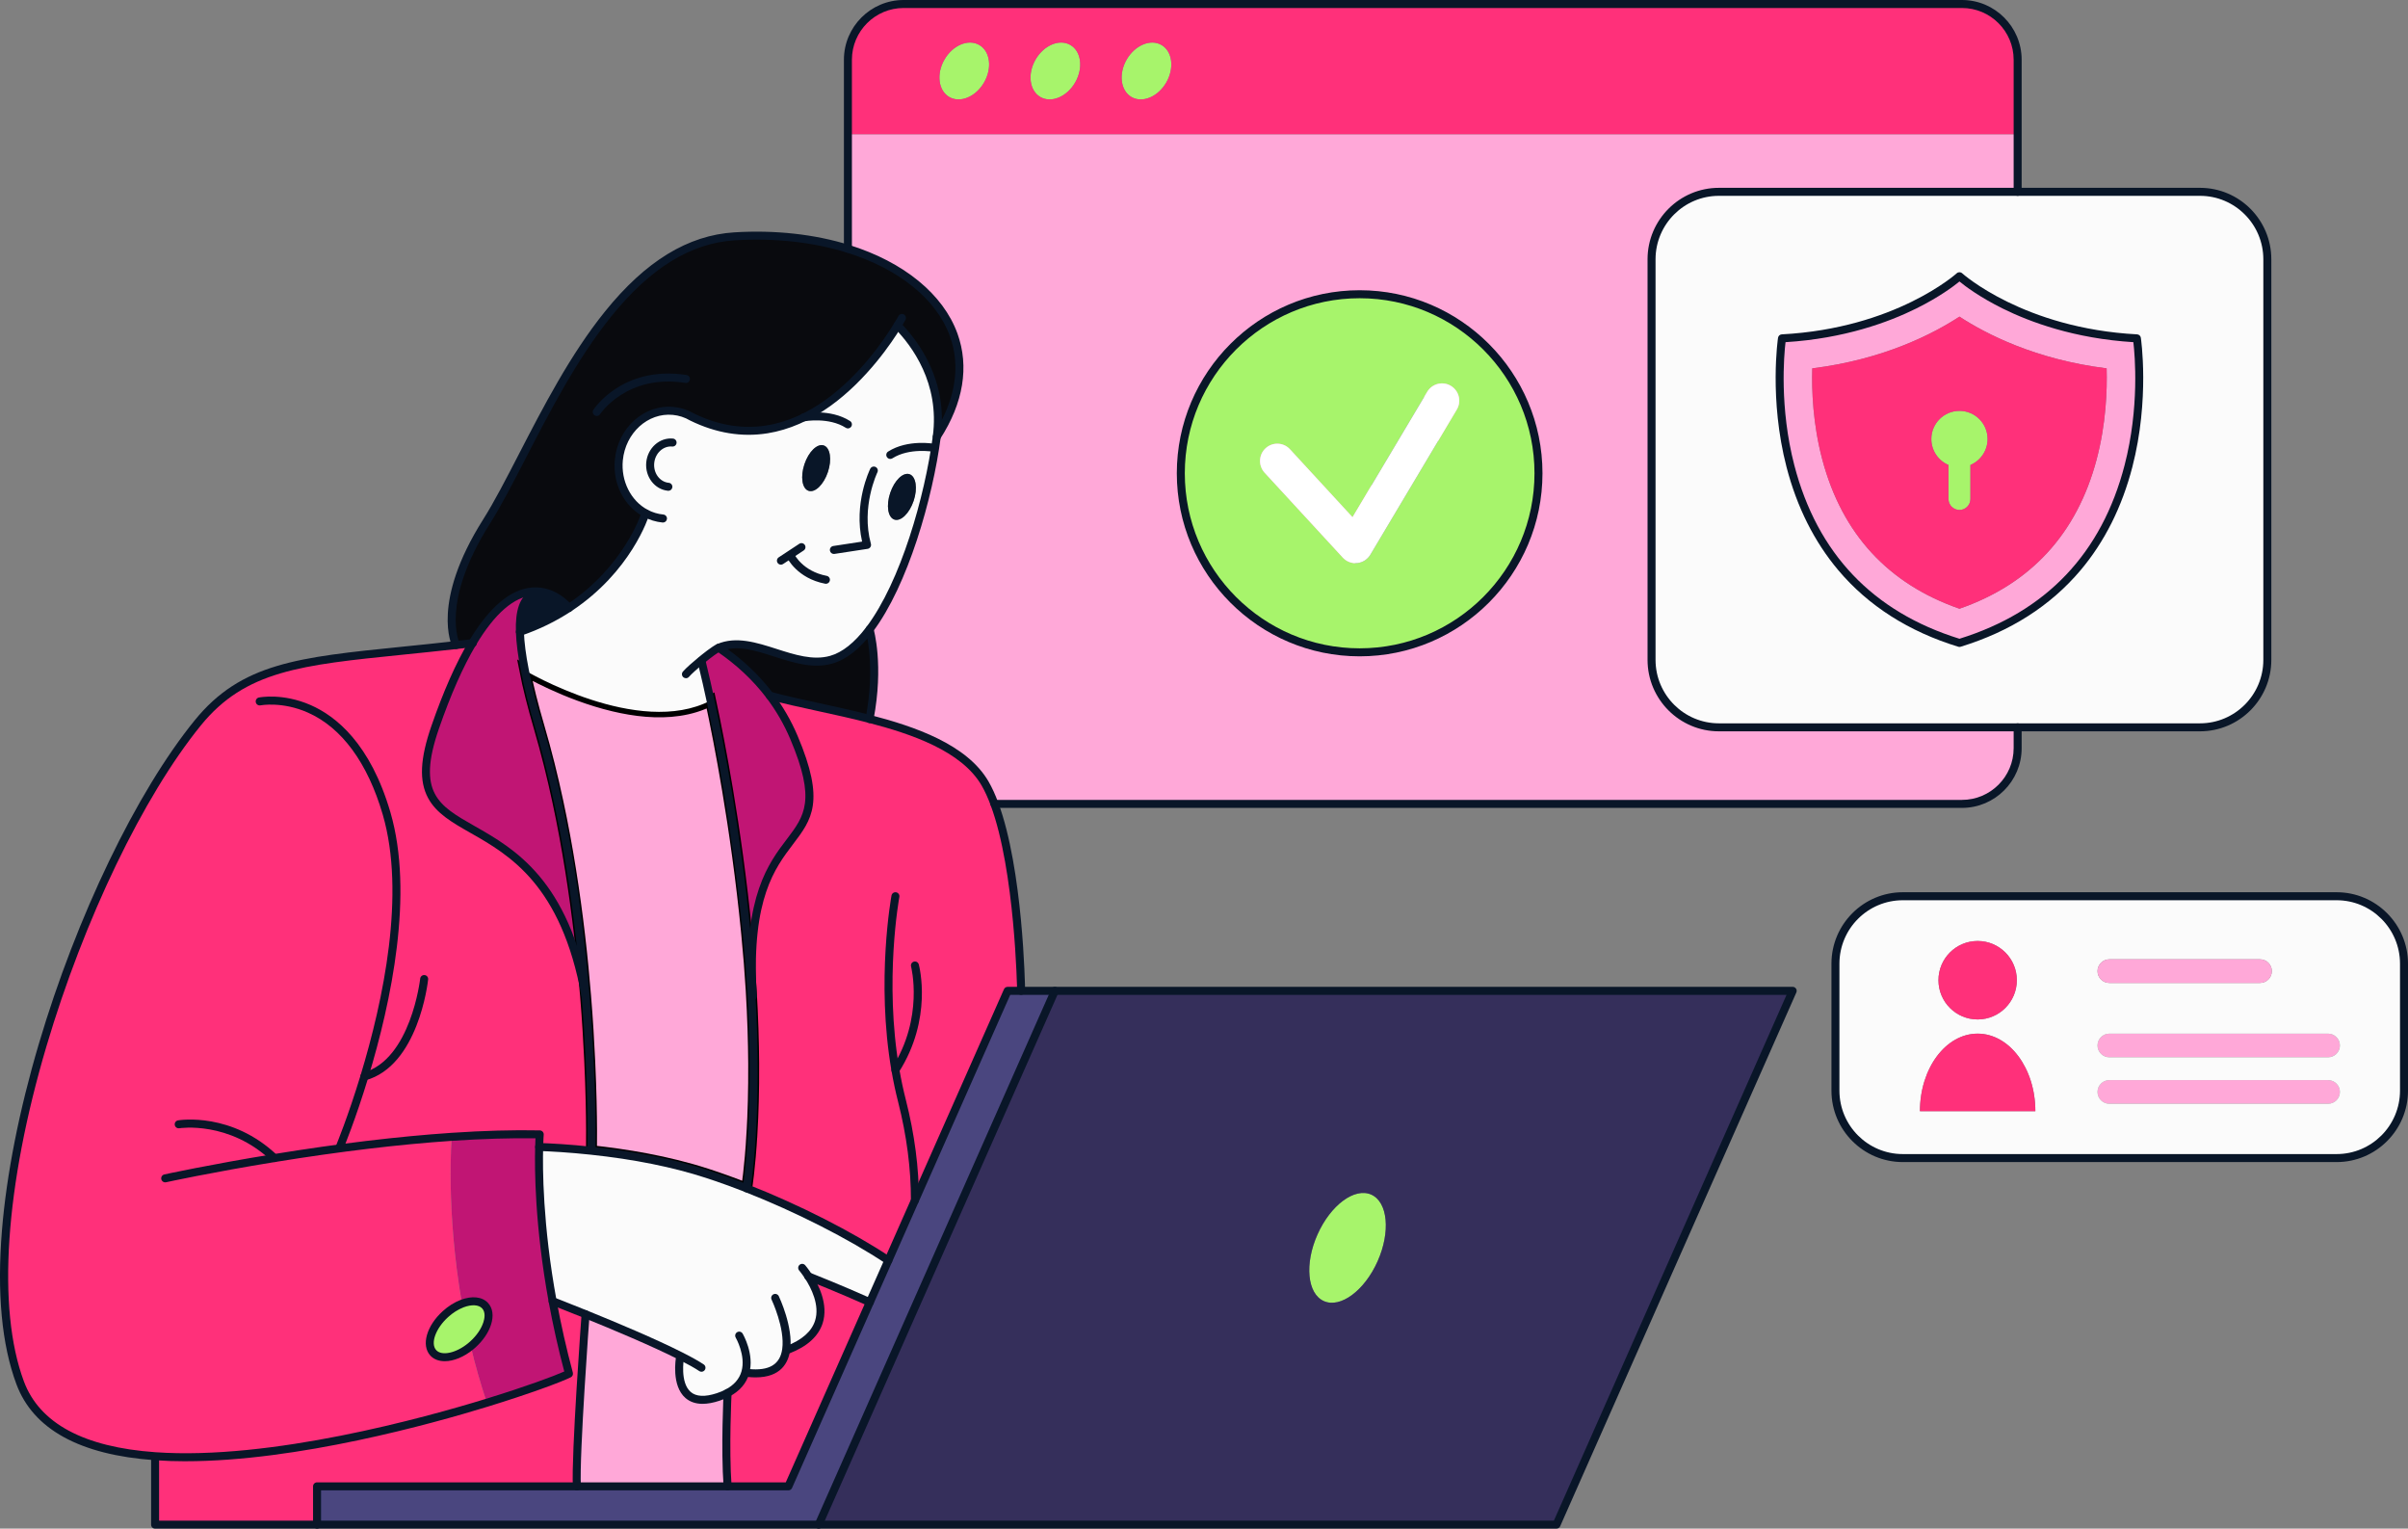 <svg xmlns="http://www.w3.org/2000/svg" width="583" height="370" viewBox="0 0 583 370" fill="none"><rect x="0" y="0" width="583" height="370" fill="#808080" stroke="none"/><g clip-path="url(#clip0_816_8165)"><path d="M563.653 261.438C565.221 261.438 566.51 262.722 566.51 264.297C566.51 265.085 566.188 265.801 565.671 266.319C565.149 266.835 564.438 267.159 563.651 267.159H510.684C509.11 267.159 507.827 265.875 507.827 264.3C507.827 263.512 508.149 262.796 508.666 262.278C509.182 261.762 509.899 261.438 510.686 261.438H563.653Z" fill="#FFA8D8"></path><path d="M563.653 250.187C565.221 250.187 566.51 251.471 566.51 253.047C566.51 253.835 566.188 254.551 565.671 255.069C565.149 255.585 564.438 255.909 563.651 255.909H510.684C509.11 255.909 507.827 254.625 507.827 253.049C507.827 252.262 508.149 251.545 508.666 251.027C509.182 250.512 509.899 250.187 510.686 250.187H563.653Z" fill="#FFA8D8"></path><path d="M582.033 233.257V263.982C582.033 272.958 574.691 280.308 565.724 280.308H460.689C451.722 280.308 444.379 272.958 444.379 263.982V233.257C444.379 224.281 451.722 216.931 460.689 216.931H565.724C574.691 216.931 582.033 224.281 582.033 233.257ZM566.513 253.049C566.513 251.474 565.224 250.19 563.656 250.19H510.689C509.902 250.19 509.187 250.512 508.669 251.03C508.154 251.545 507.83 252.264 507.83 253.052C507.83 254.627 509.113 255.912 510.687 255.912H563.654C564.441 255.912 565.15 255.589 565.674 255.071C566.189 254.556 566.513 253.837 566.513 253.049ZM566.513 264.297C566.513 262.722 565.224 261.438 563.656 261.438H510.689C509.902 261.438 509.187 261.76 508.669 262.278C508.154 262.794 507.83 263.512 507.83 264.3C507.83 265.875 509.113 267.159 510.687 267.159H563.654C564.441 267.159 565.15 266.837 565.674 266.319C566.189 265.804 566.513 265.085 566.513 264.297ZM550.036 235.057C550.036 233.481 548.753 232.197 547.179 232.197H510.689C509.902 232.197 509.187 232.519 508.669 233.037C508.154 233.553 507.83 234.271 507.83 235.059C507.83 236.634 509.113 237.919 510.687 237.919H547.177C547.964 237.919 548.679 237.596 549.197 237.078C549.712 236.563 550.036 235.844 550.036 235.057ZM464.837 268.955H492.779C492.779 258.591 486.522 250.19 478.805 250.19C471.088 250.19 464.837 258.591 464.837 268.955ZM488.294 237.253C488.294 232.009 484.043 227.759 478.803 227.759C473.563 227.759 469.318 232.007 469.318 237.253C469.318 242.498 473.563 246.753 478.803 246.753C484.043 246.753 488.294 242.498 488.294 237.253Z" fill="#FBFBFB"></path><path d="M547.176 232.197C548.75 232.197 550.033 233.481 550.033 235.057C550.033 235.844 549.711 236.56 549.194 237.078C548.678 237.594 547.961 237.919 547.174 237.919H510.684C509.11 237.919 507.827 236.634 507.827 235.059C507.827 234.271 508.149 233.555 508.666 233.037C509.182 232.521 509.899 232.197 510.686 232.197H547.176Z" fill="#FFA8D8"></path><path d="M492.779 268.955H464.837C464.837 258.591 471.088 250.19 478.805 250.19C486.521 250.19 492.779 258.591 492.779 268.955Z" fill="#FF307A"></path><path d="M478.805 227.761C484.043 227.761 488.296 232.01 488.296 237.255C488.296 242.5 484.045 246.755 478.805 246.755C473.565 246.755 469.32 242.5 469.32 237.255C469.32 232.01 473.565 227.761 478.805 227.761Z" fill="#FF307A"></path><path d="M332.001 289.155C336.014 290.95 336.697 298.176 333.529 305.287C330.355 312.404 324.523 316.718 320.509 314.922C316.489 313.127 315.806 305.901 318.981 298.79C322.155 291.673 327.98 287.359 332.001 289.155Z" fill="#A7F46B"></path><path d="M237.089 10.889C239.739 12.419 240.263 16.48 238.257 19.956C236.25 23.436 232.475 25.012 229.831 23.482C227.18 21.952 226.656 17.888 228.663 14.415C230.67 10.941 234.445 9.359 237.089 10.889Z" fill="#A7F46B"></path><path d="M259.146 10.889C261.796 12.419 262.314 16.48 260.313 19.956C258.306 23.436 254.532 25.012 251.888 23.482C249.237 21.952 248.713 17.888 250.72 14.415C252.727 10.941 256.502 9.359 259.146 10.889Z" fill="#A7F46B"></path><path d="M281.204 10.889C283.855 12.419 284.372 16.48 282.372 19.956C280.365 23.436 276.59 25.012 273.946 23.482C271.296 21.952 270.772 17.888 272.779 14.415C274.786 10.941 278.56 9.359 281.204 10.889Z" fill="#A7F46B"></path><path d="M488.494 14.465V32.534H205.29V14.465C205.29 7.045 211.361 0.968 218.773 0.968H475.011C482.423 0.968 488.494 7.045 488.494 14.465ZM282.372 19.954C284.372 16.48 283.855 12.417 281.204 10.887C278.558 9.357 274.786 10.939 272.779 14.412C270.772 17.886 271.296 21.95 273.947 23.48C276.593 25.01 280.365 23.434 282.372 19.954ZM260.314 19.954C262.314 16.48 261.796 12.417 259.146 10.887C256.5 9.357 252.727 10.939 250.72 14.412C248.714 17.886 249.238 21.95 251.888 23.48C254.534 25.01 258.307 23.434 260.314 19.954ZM238.257 19.954C240.264 16.48 239.74 12.417 237.09 10.887C234.443 9.357 230.671 10.939 228.664 14.412C226.657 17.886 227.181 21.95 229.832 23.48C232.478 25.01 236.25 23.434 238.257 19.954Z" fill="#FF307A"></path><path d="M488.494 176.046V181.089C488.494 188.508 482.423 194.579 475.011 194.579H240.76C240.088 192.757 239.34 191.105 238.514 189.671C233.778 181.457 222.365 177.091 210.535 174.017V174.011C213.05 160.909 210.535 152.351 210.535 152.351C219.114 141.005 224.959 119.656 226.805 105.713C240.025 85.3 228.005 67.27 205.29 60.205V32.534H488.496V46.431H416.169C407.196 46.431 399.86 53.781 399.86 62.756V159.72C399.86 168.696 407.196 176.046 416.169 176.046H488.496H488.494ZM348.937 114.554C348.937 90.615 329.551 71.216 305.642 71.216C281.733 71.216 262.34 90.615 262.34 114.554C262.34 138.493 281.726 157.892 305.642 157.892C329.557 157.892 348.937 138.487 348.937 114.554Z" fill="#FFA8D8"></path><path d="M481.212 106.264C481.212 109.087 479.496 111.507 477.056 112.541V120.781C477.056 121.51 476.761 122.176 476.276 122.653C475.797 123.138 475.134 123.434 474.406 123.434C472.94 123.434 471.749 122.239 471.749 120.781V112.541C469.309 111.507 467.594 109.087 467.594 106.264C467.594 102.499 470.644 99.451 474.406 99.451C478.168 99.451 481.212 102.499 481.212 106.264Z" fill="#A7F46B"></path><path d="M517.364 81.898C517.364 81.898 526.255 139.734 474.404 155.62C422.546 139.734 431.437 81.898 431.437 81.898C459.584 80.414 474.404 66.859 474.404 66.859C474.404 66.859 489.215 80.414 517.364 81.898ZM507.591 111.294C509.9 102.634 510.191 94.452 510.037 89.157C492.792 87.02 480.773 80.801 474.406 76.636C468.033 80.801 456.02 87.02 438.769 89.157C438.615 94.459 438.904 102.634 441.215 111.294C446.003 129.241 457.164 141.355 474.408 147.34C491.646 141.353 502.807 129.239 507.595 111.294H507.591Z" fill="#FFA8D8"></path><path d="M548.944 62.756V159.72C548.944 168.696 541.608 176.046 532.641 176.046H416.167C407.194 176.046 399.857 168.696 399.857 159.72V62.756C399.857 53.781 407.194 46.431 416.167 46.431H532.641C541.608 46.431 548.944 53.781 548.944 62.756ZM474.404 155.62C526.255 139.734 517.365 81.898 517.365 81.898C489.218 80.414 474.404 66.859 474.404 66.859C474.404 66.859 459.586 80.414 431.437 81.898C431.437 81.898 422.547 139.734 474.404 155.62Z" fill="#FBFBFB"></path><path d="M510.036 89.157C510.19 94.452 509.901 102.634 507.59 111.294C502.802 129.241 491.641 141.355 474.403 147.34C457.159 141.353 445.998 129.239 441.21 111.294C438.901 102.634 438.609 94.459 438.764 89.157C456.015 87.019 468.028 80.801 474.401 76.636C480.77 80.801 492.787 87.019 510.032 89.157H510.036ZM477.056 112.541C479.495 111.507 481.211 109.087 481.211 106.264C481.211 102.499 478.16 99.451 474.405 99.451C470.65 99.451 467.593 102.499 467.593 106.264C467.593 109.087 469.309 111.507 471.748 112.541V120.781C471.748 122.241 472.942 123.434 474.405 123.434C475.134 123.434 475.799 123.138 476.275 122.653C476.76 122.174 477.056 121.51 477.056 120.781V112.541Z" fill="#FF307A"></path><path d="M290.653 168.382C313.645 168.382 332.283 142.767 332.283 111.17C332.283 79.572 313.645 53.957 290.653 53.957C267.662 53.957 249.023 79.572 249.023 111.17C249.023 142.767 267.662 168.382 290.653 168.382Z" fill="#FFA8D8"></path><path d="M329.186 71.216C353.095 71.216 372.482 90.615 372.482 114.554C372.482 138.493 353.095 157.892 329.186 157.892C305.278 157.892 285.885 138.487 285.885 114.554C285.885 90.622 305.271 71.216 329.186 71.216ZM352.715 99.121C353.896 97.138 353.243 94.567 351.262 93.386C349.288 92.204 346.72 92.85 345.54 94.833L327.456 125.184L312.307 108.736C310.746 107.039 308.1 106.934 306.404 108.497C304.714 110.06 304.604 112.708 306.165 114.406L325.105 134.967C325.899 135.827 327.014 136.31 328.175 136.31C328.317 136.31 328.467 136.304 328.608 136.29C329.917 136.156 331.085 135.405 331.763 134.269L352.711 99.118L352.715 99.121Z" fill="#A7F46B"></path><path d="M351.262 93.386C353.243 94.567 353.896 97.138 352.715 99.121L331.767 134.271C331.089 135.407 329.921 136.156 328.613 136.293C328.471 136.306 328.321 136.312 328.18 136.312C327.019 136.312 325.903 135.827 325.11 134.969L306.169 114.408C304.608 112.711 304.717 110.062 306.408 108.499C308.104 106.936 310.75 107.039 312.312 108.739L327.46 125.186L345.544 94.835C346.725 92.853 349.293 92.206 351.267 93.388L351.262 93.386Z" fill="white"></path><path d="M117.466 316.052C119.299 318.08 117.962 322.27 114.492 325.408C114.318 325.563 114.144 325.711 113.97 325.861C110.595 328.638 106.627 329.354 104.886 327.43C103.053 325.395 104.383 321.206 107.86 318.067C109.13 316.911 110.517 316.065 111.848 315.549C114.157 314.659 116.305 314.768 117.466 316.052Z" fill="#A7F46B"></path><path d="M133.793 314.94C134.8 320.409 136.089 326.292 137.761 332.506C135.632 333.572 128.214 336.354 117.877 339.531C116.316 334.909 115.026 330.329 113.967 325.861C114.141 325.713 114.315 325.565 114.489 325.408C117.959 322.27 119.294 318.078 117.464 316.052C116.303 314.768 114.154 314.657 111.845 315.549C107.864 292.753 109.369 275.169 109.369 275.169C116.666 274.679 123.891 274.44 130.677 274.581C130.677 274.581 130.586 275.641 130.536 277.624C130.375 283.365 130.49 296.888 133.793 314.944V314.94Z" fill="#C11574"></path><path d="M137.736 147.134L137.749 147.147C134.381 149.369 130.452 151.369 125.872 152.938C125.344 136.793 137.318 146.777 137.736 147.134Z" fill="#091628"></path><path d="M180.774 225.926C178.387 201.561 174.477 180.973 172.04 169.569C170.781 163.718 169.918 160.282 169.846 159.986C169.839 159.973 169.839 159.966 169.839 159.966L169.748 159.857C171.457 158.443 173.244 157.119 174.005 156.791C178.341 159.716 182.677 163.501 186.366 168.376C188.606 171.334 190.604 174.692 192.218 178.494C205.257 209.272 179.941 194.594 182.166 239.753L181.874 239.766C181.609 235.42 181.248 230.797 180.772 225.928L180.774 225.926Z" fill="#C11574"></path><path d="M114.374 155.665C127.116 134.297 137.322 146.611 137.735 147.134C137.315 146.779 125.341 136.795 125.872 152.938C125.957 155.398 126.324 158.466 127.072 162.262C127.82 166.08 128.949 170.624 130.536 176.044C137.039 198.2 140.227 222.1 141.781 241.151H141.775C132.175 187.958 93.57 210.088 105.357 176.044C108.434 167.144 111.474 160.532 114.376 155.663L114.374 155.665Z" fill="#C11574"></path><path d="M210.6 315.198L190.878 359.764H176.156C175.478 350.496 176.156 337.168 176.156 337.168C178.685 335.831 179.944 334.036 180.466 332.175L181.15 332.323C187.536 332.976 189.861 330.205 190.35 326.634L190.77 326.686C202.524 322.12 198.375 313.015 195.731 308.939C196.01 309.048 203.029 311.818 210.602 315.196L210.6 315.198Z" fill="#FF307A"></path><path d="M117.877 339.532C128.212 336.354 135.63 333.57 137.761 332.506C136.091 326.294 134.8 320.411 133.793 314.94C133.793 314.94 137.102 316.217 141.773 318.111C141.721 318.764 139.264 352.207 139.664 359.764H76.763V369.031H37.551V352.719L37.57 352.473C62.925 354.268 96.588 346.081 117.877 339.532Z" fill="#FF307A"></path><path d="M221.515 290.543L215.083 305.08C206.097 299.106 193.394 292.585 180.774 287.631C180.774 287.631 183.703 270.235 181.877 239.766L182.168 239.753C179.942 194.594 205.257 209.272 192.22 178.494C190.607 174.69 188.606 171.332 186.369 168.376C186.408 168.389 186.46 168.402 186.504 168.415C193.142 170.25 201.948 171.793 210.534 174.013V174.02C222.367 177.093 233.778 181.459 238.514 189.673C239.34 191.107 240.088 192.759 240.76 194.581C246.785 210.752 247.224 239.83 247.224 239.83H243.96L221.515 290.543Z" fill="#FF307A"></path><path d="M112.711 155.872C113.564 155.774 113.62 155.787 114.377 155.665C111.474 160.534 108.434 167.148 105.358 176.046C93.571 210.092 132.176 187.96 141.775 241.153H141.782C143.511 262.406 143.208 277.62 143.208 277.62L143.117 278.523C137.729 277.948 133.272 277.715 130.536 277.62C130.589 275.637 130.678 274.577 130.678 274.577C123.892 274.435 116.664 274.673 109.369 275.165C109.369 275.165 107.867 292.748 111.846 315.545C110.517 316.06 109.13 316.907 107.858 318.063C104.381 321.201 103.053 325.393 104.884 327.426C106.625 329.35 110.593 328.634 113.968 325.857C115.027 330.325 116.316 334.904 117.877 339.527C96.589 346.076 62.923 354.264 37.571 352.468C21.779 351.352 9.218 346.353 4.876 334.678C-9.834 295.155 19.772 209.546 47.901 174.951C60.682 159.226 76.855 159.918 110.415 156.133C111.17 156.042 111.937 155.959 112.711 155.868V155.872Z" fill="#FF307A"></path><path d="M182.069 274.096C181.567 282.917 180.774 287.631 180.774 287.631C177.54 286.358 174.316 285.196 171.161 284.171C161.542 281.039 151.264 279.391 143.116 278.527L143.208 277.624C143.208 277.624 143.234 276.17 143.221 273.53C143.208 269.926 143.119 264.108 142.775 256.778C142.562 252.122 142.247 246.86 141.781 241.157C141.027 231.851 139.879 221.39 138.137 210.541C137.272 205.117 136.261 199.595 135.067 194.067C133.778 188.023 132.273 181.979 130.538 176.05C128.951 170.633 127.822 166.086 127.074 162.269C127.074 162.269 136.893 168.106 148.52 170.877H148.526C153.695 172.111 159.215 172.738 164.397 171.967C167.067 171.573 169.648 170.811 172.041 169.571C173.19 174.932 174.662 182.318 176.144 191.179C176.977 196.133 177.81 201.543 178.597 207.324C179.397 213.187 180.139 219.425 180.778 225.928C181.256 230.797 181.617 235.422 181.88 239.766C182.267 246.25 182.441 252.146 182.474 257.402C182.513 263.988 182.333 269.582 182.074 274.096H182.069Z" fill="#FFA8D8" stroke="black" stroke-width="2.647" stroke-miterlimit="10"></path><path d="M175.865 352.027C175.891 354.675 175.98 357.361 176.156 359.764H139.666C139.571 357.903 139.64 354.482 139.808 350.368C140.021 345.312 140.369 339.209 140.717 333.681C141.238 325.402 141.756 318.402 141.775 318.111C148.588 320.868 158.292 324.93 164.826 328.242L164.625 328.688C164.625 328.688 162.323 341.63 173.438 338.265H173.445C173.579 338.226 173.716 338.18 173.858 338.136C174.723 337.851 175.484 337.529 176.154 337.168C176.154 337.168 175.78 344.472 175.862 352.027H175.865Z" fill="#FFA8D8"></path><path d="M255.397 239.83L198.212 369.031H186.773H76.763V359.764H139.664H176.153H190.876L210.599 315.199L215.082 305.08L221.514 290.544L243.958 239.83H247.223H255.397Z" fill="#4A467F"></path><path d="M434.032 239.83L376.847 369.031H198.213L255.398 239.83H434.032ZM333.532 305.287C336.7 298.176 336.015 290.951 332.004 289.155C327.985 287.359 322.158 291.673 318.984 298.79C315.809 305.901 316.494 313.127 320.512 314.922C324.526 316.718 330.358 312.404 333.532 305.287Z" fill="#352F5B"></path><path d="M210.533 152.353C210.533 152.353 213.049 160.909 210.533 174.013C201.947 171.791 193.141 170.248 186.503 168.415C186.457 168.402 186.405 168.389 186.368 168.376C182.678 163.501 178.342 159.716 174.007 156.791C182.232 153.232 192.167 162.227 201.212 159.69C204.587 158.747 207.709 156.092 210.533 152.353Z" fill="#090A0E"></path><path d="M217.307 78.773C212.739 86.251 193.694 113.723 167.534 100.929C166.173 100.128 164.638 99.619 162.992 99.458C156.406 98.831 150.51 104.153 149.825 111.346C149.296 116.887 152.012 121.917 156.289 124.222L156.276 124.255C156.276 124.255 152.166 137.662 137.748 147.147C137.748 147.147 137.742 147.14 137.735 147.134C137.322 146.611 127.116 134.295 114.374 155.665C113.62 155.787 113.561 155.774 112.709 155.872C111.935 155.964 111.167 156.046 110.413 156.138C110.413 156.138 105.264 146.063 117.786 126.257C130.314 106.445 146.352 59.135 177.876 57.204C187.921 56.584 197.268 57.713 205.287 60.208C228.003 67.272 240.022 85.302 226.802 105.715C228.57 92.367 221.434 82.984 217.305 78.773H217.307Z" fill="#090A0E"></path><path d="M180.464 332.177C179.942 334.038 178.683 335.832 176.154 337.17C175.482 337.531 174.721 337.856 173.858 338.139C162.265 341.956 164.626 328.691 164.626 328.691L164.826 328.244C158.29 324.932 148.588 320.87 141.776 318.113C137.105 316.222 133.796 314.942 133.796 314.942C130.493 296.886 130.376 283.363 130.539 277.622C133.274 277.718 137.732 277.95 143.12 278.525C151.267 279.391 161.545 281.037 171.164 284.169C174.319 285.196 177.544 286.358 180.777 287.629C193.397 292.583 206.099 299.106 215.085 305.078L210.602 315.196C203.029 311.819 196.008 309.048 195.732 308.939C198.376 313.013 202.524 322.12 190.77 326.686L190.35 326.634C189.859 330.205 187.537 332.976 181.151 332.323L180.466 332.175L180.464 332.177Z" fill="#FBFBFB"></path><path d="M169.844 159.986C169.915 160.282 170.779 163.718 172.038 169.569C154.573 178.629 127.07 162.264 127.07 162.264C126.322 158.467 125.955 155.4 125.87 152.941C130.451 151.371 134.38 149.369 137.746 147.149C152.164 137.662 156.274 124.257 156.274 124.257L156.287 124.224C152.01 121.919 149.294 116.887 149.822 111.348C150.507 104.155 156.402 98.833 162.99 99.46C164.636 99.621 166.171 100.133 167.532 100.932C193.694 113.725 212.737 86.253 217.305 78.775C221.434 82.987 228.57 92.369 226.802 105.718C224.956 119.66 219.112 141.009 210.532 152.355C207.705 156.094 204.583 158.747 201.211 159.692C192.165 162.23 182.231 153.234 174.005 156.793C173.244 157.122 171.457 158.447 169.748 159.859L169.839 159.968C169.839 159.968 169.839 159.975 169.846 159.988L169.844 159.986ZM221.206 121.225C222.219 118.189 221.767 115.309 220.199 114.78C218.631 114.258 216.542 116.284 215.522 119.321C214.509 122.35 214.961 125.236 216.529 125.759C218.096 126.287 220.186 124.255 221.206 121.225ZM200.436 114.265C201.456 111.228 201.004 108.342 199.436 107.82C197.869 107.291 195.773 109.324 194.759 112.36C193.746 115.39 194.192 118.276 195.759 118.798C197.327 119.327 199.423 117.294 200.436 114.265Z" fill="#FBFBFB"></path><path d="M220.199 114.78C221.767 115.309 222.219 118.191 221.206 121.225C220.186 124.255 218.097 126.287 216.529 125.759C214.961 125.236 214.509 122.348 215.522 119.321C216.542 116.284 218.632 114.258 220.199 114.78Z" fill="#091628"></path><path d="M199.439 107.82C201.006 108.342 201.458 111.231 200.439 114.265C199.425 117.294 197.329 119.327 195.762 118.798C194.194 118.276 193.748 115.388 194.762 112.36C195.775 109.324 197.871 107.291 199.439 107.82Z" fill="#091628"></path><path d="M376.845 370H76.761C76.227 370 75.794 369.567 75.794 369.031V359.764C75.794 359.229 76.227 358.796 76.761 358.796H190.244L209.711 314.807L214.194 304.686L243.071 239.438C243.226 239.087 243.574 238.861 243.956 238.861H434.029C434.358 238.861 434.662 239.027 434.84 239.301C435.019 239.575 435.047 239.921 434.914 240.221L377.73 369.423C377.575 369.774 377.227 370 376.845 370ZM77.729 368.063H376.214L432.542 240.798H244.587L215.966 305.472L211.483 315.593L191.762 360.158C191.607 360.508 191.259 360.735 190.877 360.735H77.729V368.065V368.063Z" fill="#091628"></path><path d="M198.212 370C198.081 370 197.949 369.974 197.82 369.917C197.331 369.7 197.111 369.129 197.327 368.64L254.512 239.438C254.729 238.948 255.299 238.728 255.788 238.944C256.277 239.161 256.497 239.732 256.281 240.221L199.097 369.423C198.936 369.785 198.584 370 198.212 370Z" fill="#091628"></path><path d="M565.725 281.276H460.689C451.164 281.276 443.412 273.517 443.412 263.982V233.257C443.412 223.722 451.164 215.962 460.689 215.962H565.725C575.25 215.962 583.002 223.722 583.002 233.257V263.982C583.002 273.517 575.25 281.276 565.725 281.276ZM460.687 217.9C452.227 217.9 445.345 224.788 445.345 233.257V263.982C445.345 272.451 452.227 279.339 460.687 279.339H565.722C574.183 279.339 581.064 272.451 581.064 263.982V233.257C581.064 224.788 574.183 217.9 565.722 217.9H460.687Z" fill="#091628"></path><path d="M532.639 177.014H416.165C406.639 177.014 398.888 169.258 398.888 159.72V62.756C398.888 53.221 406.639 45.462 416.165 45.462H532.639C542.163 45.462 549.91 53.219 549.91 62.756V159.72C549.91 169.255 542.163 177.014 532.639 177.014ZM416.165 47.401C407.705 47.401 400.823 54.29 400.823 62.758V159.722C400.823 168.191 407.705 175.08 416.165 175.08H532.639C541.095 175.08 547.975 168.191 547.975 159.722V62.758C547.975 54.29 541.095 47.401 532.639 47.401H416.165Z" fill="#091628"></path><path d="M475.01 195.549H240.759C240.224 195.549 239.791 195.116 239.791 194.581C239.791 194.045 240.224 193.612 240.759 193.612H475.01C481.911 193.612 487.525 187.995 487.525 181.091V176.048C487.525 175.513 487.958 175.08 488.493 175.08C489.028 175.08 489.46 175.513 489.46 176.048V181.091C489.46 189.063 482.976 195.549 475.01 195.549Z" fill="#091628"></path><path d="M205.289 61.178C204.754 61.178 204.321 60.748 204.321 60.212V14.465C204.321 6.488 210.805 0 218.772 0H475.01C482.979 0 489.46 6.49 489.46 14.465V46.431C489.46 46.966 489.028 47.399 488.493 47.399C487.958 47.399 487.525 46.966 487.525 46.431V14.465C487.525 7.557 481.911 1.937 475.01 1.937H218.772C211.871 1.937 206.256 7.557 206.256 14.465V60.206C206.256 60.741 205.824 61.178 205.289 61.178Z" fill="#091628"></path><path d="M329.186 158.863C304.775 158.863 284.917 138.987 284.917 114.556C284.917 90.126 304.777 70.25 329.186 70.25C353.595 70.25 373.449 90.126 373.449 114.556C373.449 138.987 353.593 158.863 329.186 158.863ZM329.186 72.185C305.843 72.185 286.852 91.192 286.852 114.554C286.852 137.916 305.843 156.924 329.186 156.924C352.53 156.924 371.514 137.916 371.514 114.554C371.514 91.192 352.525 72.185 329.186 72.185Z" fill="#091628"></path><path d="M166.075 164.158C165.851 164.158 165.627 164.082 165.444 163.925C165.038 163.577 164.992 162.965 165.34 162.558C166.081 161.694 167.786 160.208 169.132 159.106C169.882 158.486 172.43 156.414 173.618 155.901C178.197 153.92 183.204 155.526 188.046 157.08C192.376 158.469 196.85 159.905 200.947 158.756C203.917 157.927 206.881 155.574 209.759 151.767C218.063 140.787 223.919 120.13 225.843 105.587C227.541 92.766 220.79 83.709 216.615 79.45C216.241 79.069 216.245 78.455 216.628 78.081C217.009 77.707 217.622 77.713 217.996 78.094C222.418 82.603 229.567 92.204 227.761 105.842C225.804 120.631 219.818 141.675 211.303 152.938C208.166 157.091 204.856 159.677 201.469 160.623C196.816 161.929 192.058 160.401 187.457 158.926C182.748 157.413 178.301 155.988 174.387 157.681C173.894 157.894 172.422 158.902 170.363 160.606C168.745 161.927 167.353 163.19 166.81 163.823C166.618 164.047 166.347 164.16 166.075 164.16V164.158Z" fill="#091628"></path><path d="M247.223 240.798C246.694 240.798 246.264 240.374 246.255 239.845C246.251 239.555 245.748 210.745 239.852 194.918C239.184 193.105 238.451 191.503 237.675 190.156C232.816 181.727 220.487 177.604 210.29 174.956C209.772 174.821 209.461 174.292 209.596 173.774C209.731 173.256 210.259 172.947 210.777 173.079C221.339 175.824 234.133 180.136 239.352 189.188C240.184 190.633 240.963 192.333 241.667 194.243C247.681 210.382 248.173 238.62 248.19 239.814C248.199 240.35 247.773 240.789 247.238 240.798H247.223Z" fill="#091628"></path><path d="M210.533 174.982C210.452 174.982 210.372 174.971 210.289 174.951C206.119 173.872 201.931 172.962 197.88 172.081C193.658 171.162 189.668 170.294 186.241 169.349L186.198 169.336C186.148 169.323 186.098 169.308 186.059 169.295C185.552 169.125 185.278 168.576 185.448 168.069C185.617 167.564 186.161 167.29 186.667 167.456L186.767 167.484C190.133 168.413 194.097 169.275 198.294 170.189C202.362 171.075 206.569 171.989 210.774 173.077C211.292 173.212 211.603 173.739 211.47 174.257C211.357 174.694 210.963 174.984 210.533 174.984V174.982Z" fill="#091628"></path><path d="M169.862 161.015C169.414 161.015 169.036 160.713 168.927 160.297C168.927 160.291 168.923 160.284 168.921 160.275C168.89 160.18 168.875 160.079 168.875 159.979C168.871 159.725 168.966 159.468 169.162 159.276C169.543 158.9 170.156 158.904 170.53 159.283C170.649 159.403 170.732 159.553 170.776 159.714C170.78 159.731 170.786 159.749 170.791 159.768C170.817 159.857 170.83 159.951 170.83 160.045C170.83 160.58 170.397 161.017 169.862 161.017V161.015Z" fill="#091628"></path><path d="M161.82 118.792C161.789 118.792 161.759 118.792 161.726 118.787C158.495 118.478 156.134 115.394 156.462 111.914C156.797 108.427 159.698 105.842 162.931 106.153C163.463 106.203 163.853 106.678 163.803 107.209C163.753 107.742 163.281 108.131 162.748 108.081C160.578 107.879 158.623 109.677 158.391 112.099C158.165 114.517 159.743 116.652 161.913 116.861C162.446 116.911 162.835 117.386 162.785 117.917C162.737 118.417 162.315 118.794 161.822 118.794L161.82 118.792Z" fill="#091628"></path><path d="M160.51 126.477C160.48 126.477 160.449 126.477 160.419 126.473C158.819 126.322 157.275 125.852 155.831 125.075C151.041 122.494 148.306 117.068 148.862 111.253C149.595 103.539 155.975 97.819 163.085 98.492C164.839 98.664 166.49 99.197 167.992 100.074C193.134 112.341 211.461 86.486 216.482 78.266C217.154 77.169 217.51 76.51 217.515 76.503C217.769 76.031 218.356 75.854 218.826 76.109C219.295 76.364 219.471 76.949 219.219 77.421C219.204 77.45 218.837 78.131 218.134 79.278C215.947 82.858 209.907 91.878 201.085 98.237C196.134 101.809 191.012 104.04 185.861 104.871C179.64 105.874 173.332 104.841 167.111 101.798C167.09 101.787 167.068 101.776 167.046 101.763C165.779 101.017 164.383 100.566 162.9 100.42C156.857 99.841 151.422 104.786 150.791 111.438C150.317 116.398 152.713 121.192 156.751 123.369C157.964 124.022 159.26 124.416 160.602 124.542C161.134 124.592 161.526 125.064 161.476 125.598C161.428 126.1 161.006 126.477 160.512 126.477H160.51Z" fill="#091628"></path><path d="M110.414 157.106C110.062 157.106 109.722 156.913 109.551 156.577C109.331 156.147 104.298 145.78 116.97 125.739C119.646 121.506 122.555 115.871 125.634 109.907C131.461 98.616 138.069 85.818 146.453 75.419C156.303 63.203 166.562 56.928 177.818 56.238C187.624 55.633 197.222 56.686 205.575 59.283C218.806 63.398 228.369 71.219 231.811 80.738C234.698 88.726 233.248 97.545 227.617 106.242C227.325 106.691 226.727 106.819 226.277 106.527C225.829 106.236 225.701 105.637 225.992 105.187C231.283 97.018 232.665 88.791 229.991 81.396C226.758 72.45 217.65 65.063 205.001 61.13C196.869 58.604 187.509 57.578 177.935 58.168C167.251 58.824 157.447 64.863 147.958 76.631C139.698 86.88 133.138 99.584 127.352 110.793C124.254 116.796 121.325 122.468 118.605 126.773C106.518 145.891 111.225 155.598 111.275 155.694C111.518 156.17 111.329 156.754 110.853 156.998C110.712 157.069 110.562 157.104 110.414 157.104V157.106Z" fill="#091628"></path><path d="M210.533 174.984C209.998 174.984 209.566 174.553 209.566 174.017C209.566 173.957 209.572 173.889 209.583 173.828C212.018 161.144 209.629 152.708 209.605 152.625C209.455 152.111 209.748 151.574 210.261 151.424C210.774 151.273 211.311 151.567 211.462 152.079C211.566 152.438 214.012 161.004 211.488 174.176C211.409 174.633 211.011 174.984 210.533 174.984Z" fill="#091628"></path><path d="M125.872 153.909C125.469 153.909 125.093 153.657 124.956 153.254C124.782 152.747 125.052 152.196 125.558 152.024C129.755 150.586 133.677 148.673 137.217 146.339C151.185 137.15 155.312 124.102 155.353 123.972C155.51 123.46 156.051 123.173 156.562 123.33C157.073 123.486 157.36 124.028 157.204 124.54C157.032 125.101 152.824 138.391 138.28 147.959C134.606 150.381 130.538 152.368 126.185 153.859C126.08 153.894 125.976 153.911 125.872 153.911V153.909Z" fill="#091628"></path><path d="M44.96 353.692C42.419 353.692 39.925 353.611 37.5 353.439C19.314 352.153 8.032 345.954 3.966 335.02C0.417 325.485 -0.759 312.974 0.469 297.837C1.567 284.317 4.653 268.707 9.393 252.695C18.56 221.732 33.026 191.71 47.145 174.342C58.4 160.493 72.207 159.091 97.27 156.547C101.382 156.129 105.635 155.698 110.301 155.171C110.725 155.121 111.16 155.071 111.599 155.021C111.93 154.984 112.26 154.945 112.595 154.906C112.858 154.875 113.045 154.856 113.202 154.841C113.545 154.806 113.717 154.786 114.217 154.706L114.334 154.686C114.863 154.603 115.358 154.96 115.443 155.489C115.528 156.018 115.169 156.514 114.641 156.599L114.532 156.617C113.973 156.708 113.769 156.728 113.402 156.767C113.252 156.782 113.069 156.802 112.817 156.83C112.484 156.869 112.151 156.906 111.819 156.945C111.384 156.995 110.953 157.043 110.525 157.095C105.841 157.624 101.584 158.055 97.466 158.473C72.918 160.965 59.394 162.339 48.646 175.563C34.676 192.744 20.345 222.509 11.247 253.243C1.209 287.15 -0.783 316.709 5.779 334.341C9.558 344.5 20.275 350.277 37.637 351.504C65.525 353.478 102.843 343.14 117.592 338.602C127.452 335.57 134.062 333.094 136.615 331.966C135.151 326.442 133.882 320.777 132.84 315.112C129.455 296.603 129.422 282.706 129.566 277.589C129.587 276.723 129.618 276.033 129.644 275.526C123.564 275.434 116.77 275.637 109.429 276.131C96.618 276.997 82.2 278.723 66.578 281.261C51.268 283.746 40.314 286.136 40.205 286.16C39.683 286.273 39.168 285.942 39.053 285.42C38.938 284.898 39.27 284.382 39.792 284.267C39.901 284.243 50.905 281.842 66.269 279.348C81.95 276.799 96.429 275.067 109.299 274.198C117.104 273.674 124.302 273.473 130.694 273.608C130.961 273.615 131.214 273.73 131.394 273.928C131.572 274.126 131.662 274.392 131.64 274.657C131.64 274.668 131.551 275.717 131.501 277.641C131.359 282.697 131.39 296.433 134.743 314.761C135.825 320.644 137.154 326.529 138.693 332.249C138.813 332.693 138.604 333.161 138.191 333.368C135.862 334.532 128.05 337.412 118.159 340.452C104.583 344.629 72.005 353.685 44.958 353.685L44.96 353.692Z" fill="#091628"></path><path d="M66.427 281.276C66.188 281.276 65.949 281.187 65.76 281.011C55.48 271.232 43.543 273.069 43.423 273.088C42.895 273.173 42.397 272.818 42.312 272.29C42.225 271.761 42.581 271.264 43.11 271.177C43.636 271.09 56.123 269.173 67.095 279.607C67.482 279.975 67.497 280.588 67.13 280.976C66.941 281.176 66.684 281.278 66.427 281.278V281.276Z" fill="#091628"></path><path d="M82.291 278.525C82.167 278.525 82.041 278.501 81.919 278.451C81.425 278.244 81.193 277.678 81.399 277.184C81.427 277.117 84.256 270.291 87.296 260.28C92.828 242.063 98.25 216.326 92.667 197.171C89.011 184.639 82.734 176.096 74.511 172.466C68.316 169.732 63.115 170.716 63.065 170.727C62.541 170.831 62.032 170.492 61.928 169.967C61.824 169.443 62.161 168.933 62.685 168.829C62.917 168.783 68.447 167.712 75.181 170.646C81.332 173.325 89.679 180.007 94.528 196.631C100.246 216.243 94.76 242.376 89.151 260.846C86.083 270.96 83.217 277.866 83.189 277.933C83.034 278.305 82.673 278.529 82.295 278.529L82.291 278.525Z" fill="#091628"></path><path d="M190.766 327.657C190.379 327.657 190.012 327.422 189.864 327.039C189.67 326.54 189.918 325.979 190.416 325.785C194.169 324.327 196.493 322.281 197.326 319.7C198.548 315.91 196.341 311.664 194.917 309.47C194.625 309.022 194.754 308.421 195.202 308.129C195.65 307.838 196.25 307.966 196.541 308.415C198.152 310.898 200.637 315.743 199.17 320.296C198.15 323.458 195.441 325.913 191.118 327.591C191.003 327.637 190.886 327.657 190.768 327.657H190.766Z" fill="#091628"></path><path d="M195.722 309.91C195.404 309.91 195.093 309.753 194.908 309.468C194.134 308.271 193.493 307.524 193.486 307.516C193.136 307.111 193.18 306.499 193.584 306.149C193.989 305.798 194.598 305.842 194.948 306.247C194.978 306.282 195.68 307.096 196.533 308.417C196.822 308.865 196.694 309.466 196.246 309.755C196.083 309.86 195.902 309.91 195.722 309.91Z" fill="#091628"></path><path d="M182.93 333.39C182.343 333.39 181.717 333.357 181.049 333.289C180.516 333.235 180.129 332.761 180.184 332.227C180.238 331.694 180.714 331.307 181.245 331.361C186.207 331.868 188.87 330.279 189.388 326.503C190.075 321.502 186.842 314.637 186.809 314.57C186.578 314.086 186.783 313.51 187.266 313.279C187.748 313.048 188.324 313.253 188.555 313.736C188.698 314.039 192.071 321.197 191.305 326.769C190.879 329.875 189.044 333.39 182.93 333.39Z" fill="#091628"></path><path d="M170.104 339.795C168.429 339.795 167.04 339.32 165.951 338.374C162.496 335.375 163.622 328.797 163.67 328.519C163.763 327.992 164.266 327.642 164.792 327.735C165.318 327.829 165.668 328.331 165.575 328.858C165.564 328.915 164.592 334.635 167.221 336.913C168.545 338.062 170.676 338.163 173.552 337.216C174.348 336.955 175.068 336.652 175.692 336.315C177.72 335.242 179.01 333.764 179.529 331.914C180.606 328.086 178.155 323.815 178.129 323.774C177.86 323.313 178.014 322.718 178.475 322.448C178.936 322.179 179.527 322.331 179.799 322.792C179.919 322.995 182.695 327.805 181.393 332.438C180.723 334.82 179.112 336.698 176.603 338.023C175.885 338.411 175.059 338.759 174.157 339.055C172.661 339.547 171.308 339.793 170.102 339.793L170.104 339.795Z" fill="#091628"></path><path d="M169.836 332.027C169.651 332.027 169.464 331.975 169.301 331.864C168.179 331.115 166.572 330.214 164.387 329.106C157.923 325.831 148.325 321.806 141.411 319.007C136.801 317.14 133.477 315.856 133.444 315.843C132.946 315.651 132.698 315.09 132.89 314.591C133.081 314.091 133.642 313.843 134.14 314.036C134.173 314.049 137.51 315.34 142.135 317.212C149.084 320.024 158.736 324.07 165.261 327.378C167.514 328.521 169.186 329.461 170.373 330.251C170.819 330.547 170.938 331.15 170.64 331.594C170.453 331.875 170.147 332.025 169.834 332.025L169.836 332.027Z" fill="#091628"></path><path d="M215.079 306.049C214.894 306.049 214.709 305.997 214.544 305.888C205.436 299.833 192.679 293.345 180.418 288.533C177.196 287.264 173.98 286.106 170.86 285.089C162.86 282.484 153.491 280.599 143.013 279.487C137.723 278.923 133.287 278.686 130.5 278.588C129.965 278.569 129.547 278.12 129.567 277.585C129.587 277.049 130.035 276.636 130.567 276.651C133.385 276.751 137.869 276.989 143.215 277.561C153.828 278.688 163.33 280.601 171.458 283.248C174.615 284.275 177.868 285.446 181.125 286.728C193.505 291.588 206.399 298.146 215.614 304.273C216.06 304.569 216.181 305.169 215.886 305.616C215.699 305.896 215.392 306.049 215.079 306.049Z" fill="#091628"></path><path d="M210.596 316.167C210.463 316.167 210.331 316.141 210.202 316.082C202.995 312.868 196.2 310.169 195.395 309.851C195.021 309.716 194.754 309.359 194.754 308.939C194.754 308.404 195.184 307.971 195.719 307.971H195.726C195.848 307.971 195.969 307.995 196.082 308.038C196.856 308.343 203.714 311.066 210.992 314.311C211.481 314.528 211.698 315.101 211.481 315.59C211.32 315.952 210.968 316.165 210.596 316.165V316.167Z" fill="#091628"></path><path d="M143.205 278.59C143.205 278.59 143.192 278.59 143.185 278.59C142.65 278.58 142.226 278.138 142.237 277.602C142.239 277.45 142.52 262.186 140.815 241.233C138.811 216.672 135.04 194.831 129.607 176.32C128.069 171.068 126.895 166.402 126.121 162.452C125.404 158.811 124.995 155.622 124.904 152.973C124.732 147.702 125.873 144.433 128.298 143.257C132.227 141.353 137.743 145.874 138.36 146.394C138.38 146.411 138.402 146.429 138.419 146.448C138.798 146.827 138.804 147.447 138.426 147.824C138.054 148.196 137.462 148.209 137.084 147.85C135.651 146.646 131.514 143.852 129.141 145.001C127.491 145.8 126.695 148.533 126.839 152.908C126.926 155.452 127.324 158.536 128.022 162.077C128.785 165.971 129.944 170.579 131.466 175.774C136.936 194.411 140.731 216.38 142.746 241.075C144.459 262.132 144.179 277.487 144.175 277.639C144.164 278.168 143.733 278.588 143.207 278.588L143.205 278.59Z" fill="#091628"></path><path d="M180.774 288.6C180.719 288.6 180.667 288.596 180.613 288.587C180.086 288.498 179.73 287.999 179.819 287.47C179.847 287.296 182.707 269.808 180.911 239.823C180.637 235.307 180.265 230.664 179.81 226.02C177.375 201.167 173.303 180.109 171.091 169.771C170.576 167.373 169.785 163.797 168.947 160.395L168.91 160.243C168.884 160.151 168.869 160.055 168.869 159.966C168.869 159.431 169.302 158.998 169.837 158.998C170.272 158.998 170.641 159.285 170.763 159.681C170.772 159.707 170.778 159.733 170.785 159.759L170.826 159.931C171.667 163.357 172.463 166.953 172.983 169.364C175.203 179.746 179.291 200.884 181.735 225.831C182.191 230.497 182.565 235.165 182.841 239.706C184.653 269.935 181.756 287.616 181.726 287.79C181.645 288.263 181.237 288.598 180.774 288.598V288.6Z" fill="#091628"></path><path d="M141.773 242.124C141.314 242.124 140.905 241.795 140.822 241.327C135.913 214.126 123.23 206.908 113.969 201.637C109.501 199.095 105.644 196.899 103.63 193.133C101.441 189.042 101.691 183.674 104.442 175.73C107.333 167.368 110.397 160.449 113.543 155.169C118.472 146.901 123.665 142.533 128.972 142.187C134.602 141.81 138.22 146.194 138.483 146.522C138.796 146.903 138.781 147.471 138.424 147.828C138.046 148.207 137.439 148.213 137.063 147.835L137.05 147.821C137.024 147.795 136.998 147.767 136.976 147.737C136.85 147.576 133.821 143.802 129.101 144.121C124.465 144.424 119.79 148.477 115.207 156.164C112.126 161.331 109.121 168.126 106.27 176.366C100.873 191.956 106.161 194.966 114.926 199.955C124.519 205.415 137.657 212.891 142.727 240.985C142.823 241.512 142.473 242.015 141.946 242.111C141.888 242.121 141.831 242.126 141.773 242.126V242.124Z" fill="#091628"></path><path d="M182.243 242.121C181.732 242.121 181.306 241.721 181.278 241.205L181.199 239.806C180.069 216.85 186.089 208.919 190.486 203.13C194.782 197.471 197.622 193.732 191.327 178.871C189.831 175.341 187.903 172.006 185.596 168.959C182.33 164.643 178.249 160.819 173.465 157.592C173.022 157.294 172.904 156.691 173.204 156.247C173.502 155.803 174.105 155.685 174.548 155.985C179.508 159.333 183.745 163.303 187.14 167.788C189.542 170.962 191.551 174.438 193.11 178.114C199.844 194.008 196.565 198.327 192.03 204.301C187.579 210.164 182.039 217.46 183.137 239.701L183.213 241.099C183.241 241.632 182.832 242.089 182.3 242.119C182.282 242.119 182.263 242.119 182.245 242.119L182.243 242.121Z" fill="#091628"></path><path d="M76.762 370H37.551C37.016 370 36.583 369.567 36.583 369.031V352.719C36.583 352.183 37.016 351.75 37.551 351.75C38.086 351.75 38.518 352.183 38.518 352.719V368.063H76.762C77.297 368.063 77.73 368.496 77.73 369.031C77.73 369.567 77.297 370 76.762 370Z" fill="#091628"></path><path d="M107.681 329.474C106.252 329.474 105.015 329.019 104.165 328.081C101.938 325.611 103.275 320.897 107.209 317.347C108.509 316.163 109.992 315.229 111.494 314.646C114.28 313.571 116.78 313.854 118.18 315.403C119.307 316.65 119.557 318.498 118.887 320.609C118.274 322.538 116.943 324.499 115.139 326.129C114.962 326.286 114.791 326.431 114.621 326.577L114.597 326.599C112.303 328.486 109.787 329.474 107.683 329.474H107.681ZM112.194 316.45C110.914 316.949 109.637 317.754 108.509 318.783C105.484 321.513 104.156 325.173 105.602 326.782C106.948 328.268 110.425 327.522 113.351 325.112L113.362 325.102C113.523 324.964 113.684 324.827 113.845 324.684C115.393 323.284 116.53 321.626 117.041 320.017C117.304 319.192 117.615 317.662 116.743 316.698C115.915 315.78 114.171 315.686 112.192 316.448L112.194 316.45Z" fill="#091628"></path><path d="M88.219 261.529C87.794 261.529 87.405 261.246 87.286 260.817C87.144 260.302 87.447 259.768 87.962 259.627C99.458 256.458 101.712 237.061 101.734 236.865C101.793 236.334 102.271 235.951 102.802 236.008C103.332 236.067 103.717 236.543 103.658 237.076C103.565 237.927 101.241 257.977 88.477 261.496C88.39 261.52 88.305 261.531 88.221 261.531L88.219 261.529Z" fill="#091628"></path><path d="M221.514 291.512H221.511C220.977 291.512 220.544 291.077 220.546 290.541C220.563 282.889 219.515 274.847 217.428 266.644C216.824 264.287 216.289 261.773 215.839 259.176C212.06 237.351 215.804 216.955 215.841 216.753C215.939 216.228 216.445 215.882 216.971 215.98C217.498 216.08 217.843 216.585 217.743 217.112C217.706 217.312 214.027 237.379 217.745 258.845C218.187 261.392 218.711 263.856 219.304 266.165C221.433 274.529 222.501 282.732 222.483 290.548C222.483 291.081 222.048 291.514 221.516 291.514L221.514 291.512Z" fill="#091628"></path><path d="M216.79 259.977C216.612 259.977 216.431 259.927 216.271 259.825C215.82 259.538 215.688 258.939 215.975 258.486C223.737 246.318 220.61 234.066 220.578 233.942C220.441 233.426 220.747 232.895 221.263 232.756C221.778 232.619 222.309 232.924 222.448 233.44C222.591 233.971 225.844 246.612 217.606 259.527C217.421 259.816 217.108 259.975 216.788 259.975L216.79 259.977Z" fill="#091628"></path><path d="M139.663 360.733C139.152 360.733 138.726 360.332 138.698 359.814C138.296 352.209 140.75 318.818 140.809 318.045C140.842 317.54 141.261 317.138 141.774 317.138C142.288 317.138 142.742 317.569 142.742 318.104V318.111C142.742 318.137 142.742 318.161 142.74 318.187C142.714 318.513 140.233 352.164 140.633 359.712C140.661 360.245 140.252 360.702 139.718 360.73C139.7 360.73 139.683 360.73 139.665 360.73L139.663 360.733Z" fill="#091628"></path><path d="M176.152 360.733C175.65 360.733 175.226 360.345 175.189 359.834C174.515 350.614 175.181 337.253 175.189 337.118C175.215 336.585 175.672 336.171 176.205 336.199C176.737 336.228 177.148 336.683 177.122 337.216C177.116 337.349 176.455 350.592 177.122 359.692C177.161 360.225 176.761 360.689 176.229 360.728C176.205 360.728 176.181 360.73 176.157 360.73L176.152 360.733Z" fill="#091628"></path><path d="M201.886 134.084C201.416 134.084 201.003 133.74 200.931 133.261C200.851 132.732 201.214 132.238 201.742 132.158L208.724 131.091C206.634 121.876 210.52 113.819 210.692 113.468C210.929 112.987 211.507 112.789 211.988 113.026C212.468 113.264 212.664 113.843 212.429 114.324C212.368 114.45 208.409 122.736 210.855 131.631C210.929 131.898 210.883 132.184 210.733 132.414C210.583 132.647 210.339 132.804 210.068 132.845L202.036 134.073C201.986 134.079 201.938 134.084 201.888 134.084H201.886Z" fill="#091628"></path><path d="M199.966 141.303C199.905 141.303 199.844 141.296 199.783 141.286C192.978 139.982 190.608 135.098 190.51 134.891C190.282 134.408 190.488 133.831 190.973 133.603C191.456 133.376 192.03 133.581 192.26 134.062C192.345 134.24 194.354 138.273 200.149 139.383C200.673 139.483 201.018 139.993 200.916 140.517C200.827 140.981 200.423 141.305 199.966 141.305V141.303Z" fill="#091628"></path><path d="M189.071 136.674C188.755 136.674 188.447 136.521 188.262 136.238C187.968 135.792 188.092 135.191 188.538 134.898L193.513 131.624C193.958 131.33 194.559 131.454 194.852 131.901C195.146 132.347 195.022 132.948 194.576 133.241L189.601 136.515C189.438 136.624 189.253 136.674 189.071 136.674Z" fill="#091628"></path><path d="M205.287 103.694C205.109 103.694 204.929 103.644 204.768 103.541C200.658 100.921 194.866 101.955 194.807 101.965C194.281 102.063 193.777 101.715 193.679 101.191C193.581 100.666 193.927 100.159 194.451 100.061C194.718 100.011 201.043 98.871 205.807 101.907C206.257 102.194 206.39 102.793 206.103 103.245C205.918 103.535 205.605 103.694 205.285 103.694H205.287Z" fill="#091628"></path><path d="M215.547 111.081C215.228 111.081 214.914 110.922 214.73 110.632C214.443 110.182 214.575 109.581 215.027 109.296C219.791 106.266 226.121 107.4 226.388 107.45C226.915 107.548 227.26 108.053 227.162 108.58C227.065 109.104 226.56 109.453 226.034 109.355C225.975 109.344 220.176 108.314 216.065 110.93C215.904 111.033 215.723 111.081 215.547 111.081Z" fill="#091628"></path><path d="M144.475 100.69C144.295 100.69 144.112 100.64 143.949 100.533C143.501 100.242 143.373 99.643 143.664 99.193C143.738 99.079 145.497 96.402 149.167 94.023C152.54 91.838 158.234 89.501 166.225 90.77C166.753 90.855 167.112 91.351 167.029 91.878C166.945 92.406 166.449 92.768 165.923 92.683C151.822 90.443 145.351 100.15 145.286 100.248C145.101 100.533 144.79 100.69 144.473 100.69H144.475Z" fill="#091628"></path><path d="M474.402 156.588C474.307 156.588 474.211 156.575 474.12 156.545C462.111 152.867 452.337 146.633 445.073 138.023C439.263 131.137 435.047 122.733 432.536 113.044C428.276 96.596 430.457 81.896 430.479 81.75C430.548 81.298 430.927 80.954 431.383 80.93C458.867 79.48 473.602 66.276 473.748 66.143C474.117 65.806 474.685 65.806 475.055 66.143C475.2 66.276 489.979 79.483 517.413 80.93C517.871 80.954 518.248 81.296 518.317 81.75C518.339 81.896 520.52 96.596 516.26 113.044C513.751 122.733 509.533 131.137 503.725 138.023C496.461 146.635 486.689 152.867 474.683 156.545C474.591 156.573 474.496 156.588 474.4 156.588H474.402ZM432.294 82.819C431.92 86.016 430.803 98.675 434.427 112.622C439.976 133.966 453.424 148.091 474.404 154.608C495.402 148.085 508.854 133.94 514.393 112.561C518.002 98.622 516.882 86.012 516.508 82.821C502.205 81.942 491.449 77.933 484.9 74.692C479.279 71.911 475.774 69.257 474.404 68.132C473.035 69.255 469.527 71.908 463.905 74.692C457.356 77.933 446.597 81.942 432.294 82.821V82.819Z" fill="#091628"></path></g><defs><clipPath id="clip0_816_8165"><rect width="583" height="370" fill="white"></rect></clipPath></defs></svg>